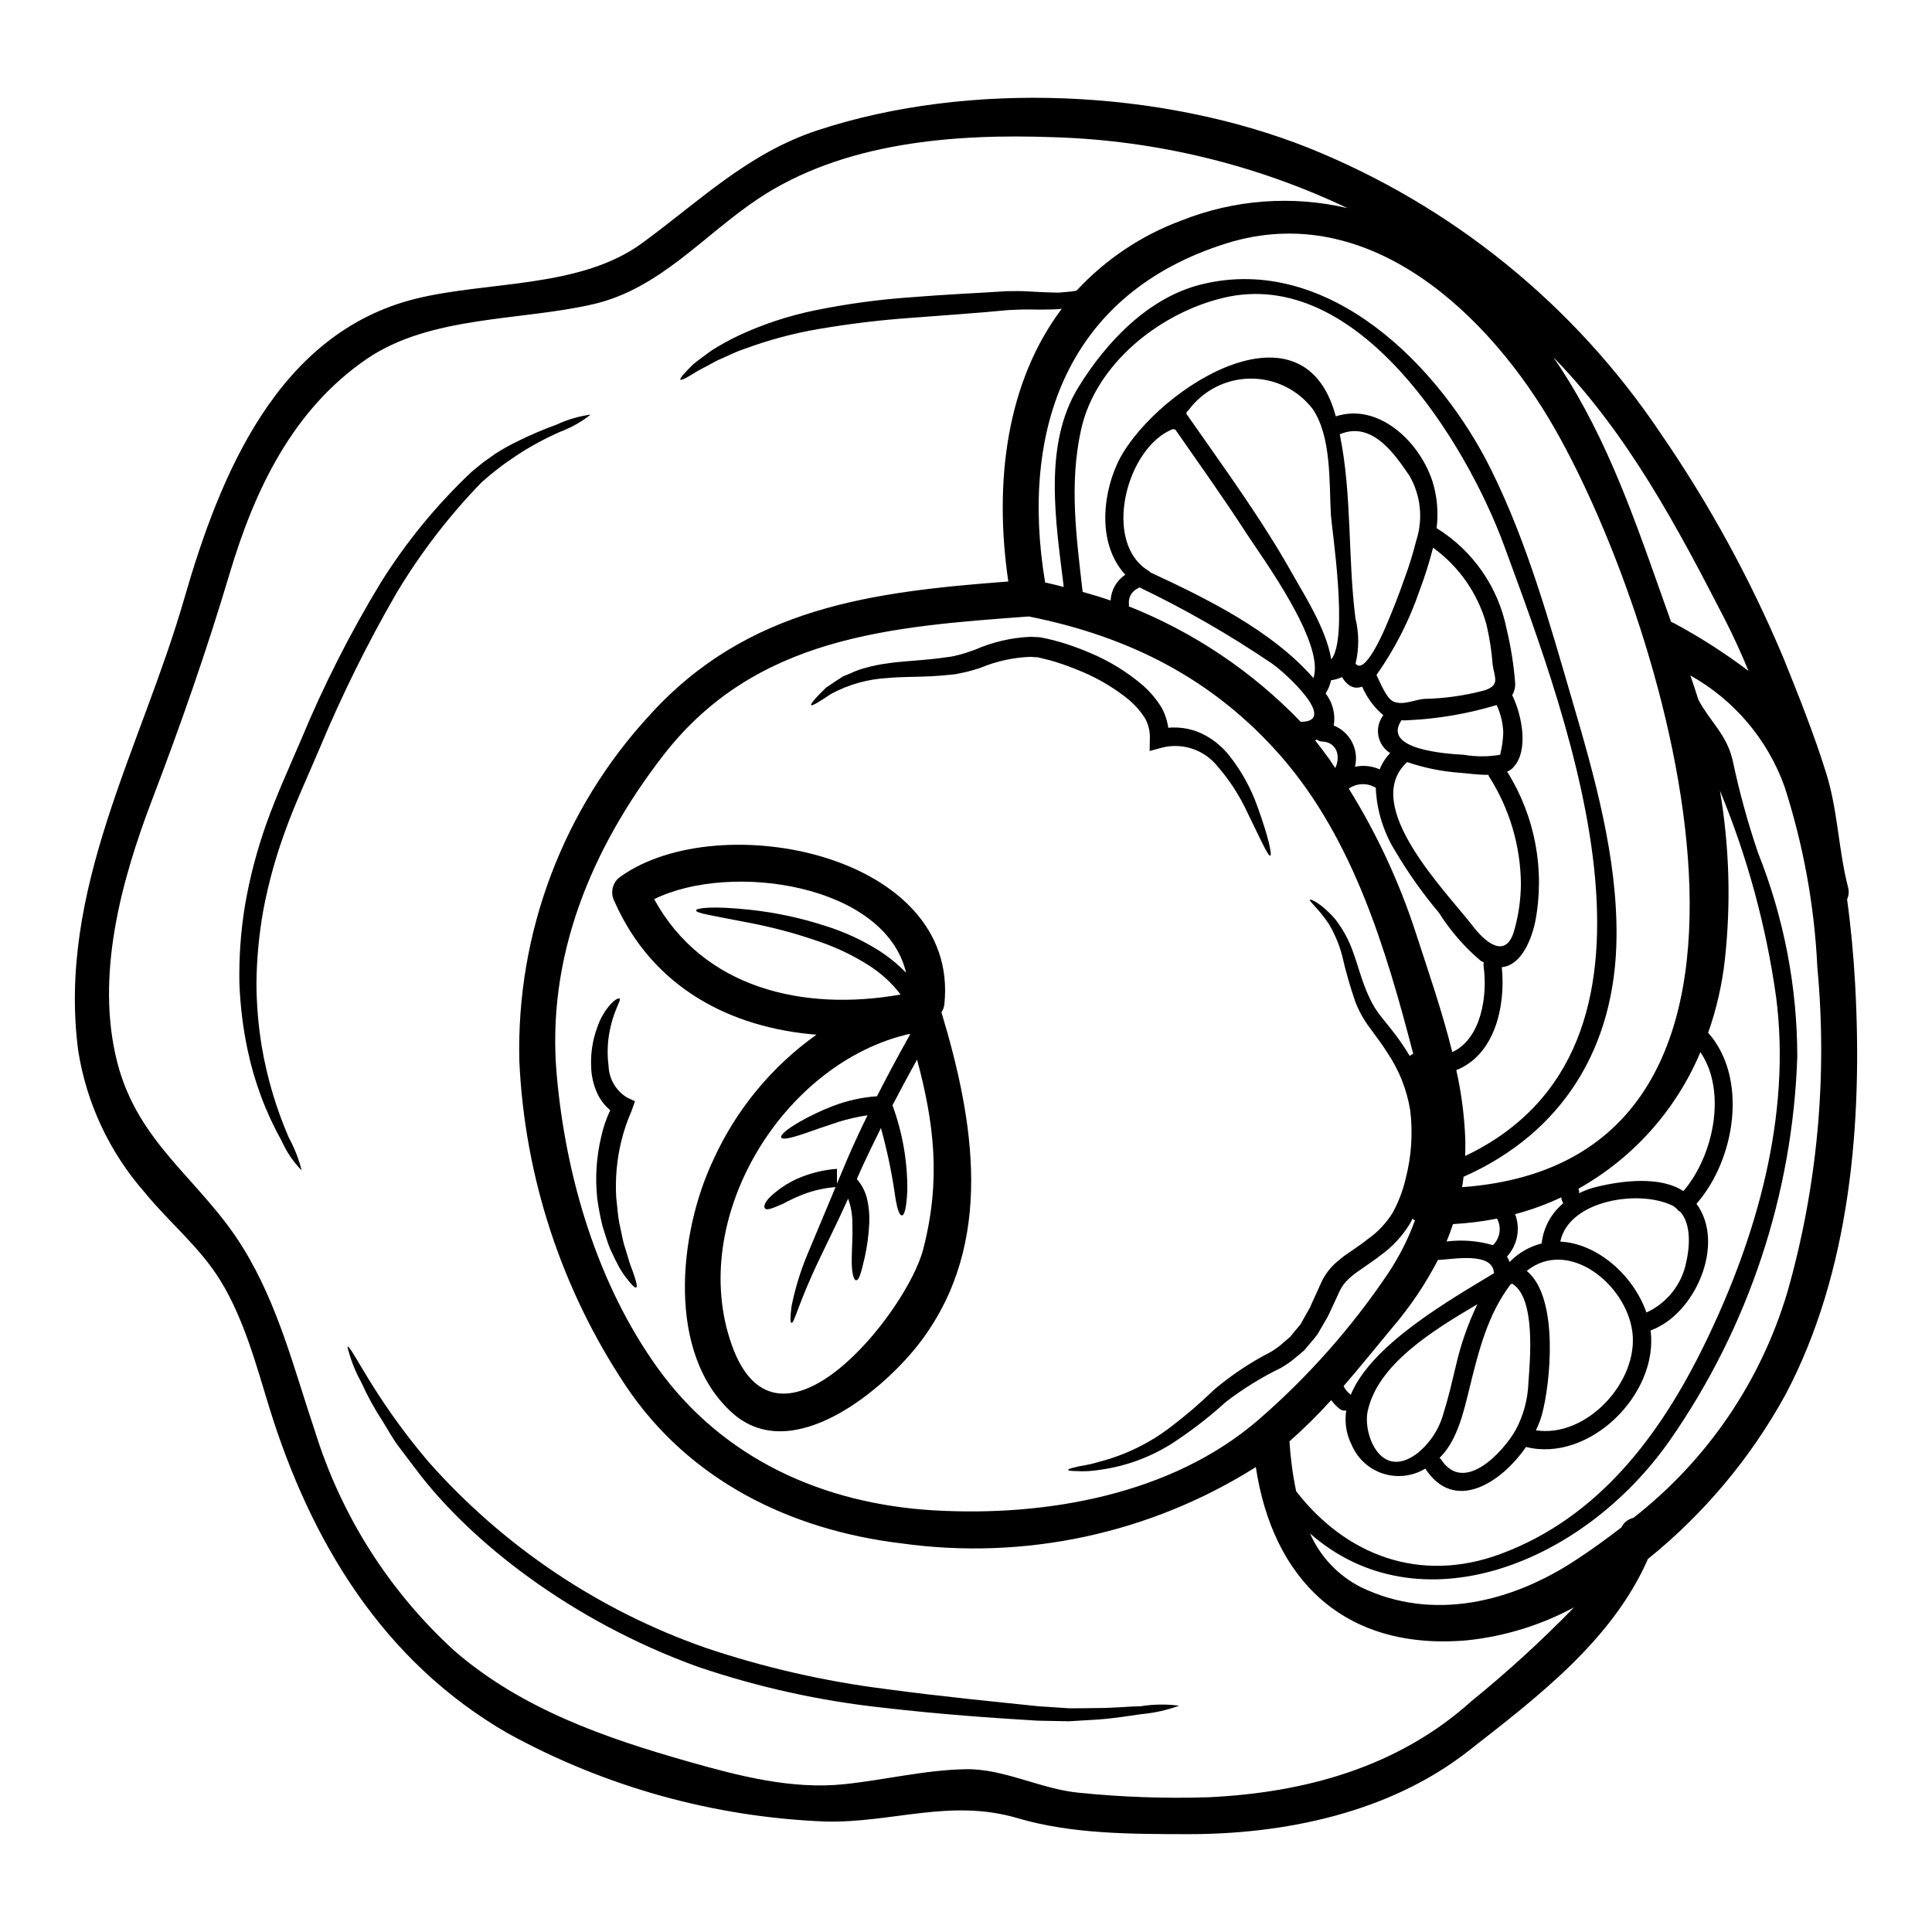 <?xml version="1.0" encoding="UTF-8"?>
<!-- Uploaded to: ICON Repo, www.iconrepo.com, Generator: ICON Repo Mixer Tools -->
<svg fill="#000000" width="800px" height="800px" version="1.1" viewBox="144 144 512 512" xmlns="http://www.w3.org/2000/svg">
 <g>
  <path d="m635.62 404.63c2.031 36.43-1.129 76.359-18.57 109.19-9.188 16.664-21.527 31.379-36.336 43.328-9.477 21.648-29.469 36.719-47.777 51.035-20.762 16.184-48.488 21.953-74.312 21.887-14.895-0.031-30.594 0-45.004-4.254-17.895-5.254-33.238 1.355-51.004 0.906v-0.004c-29.449-1.168-58.223-9.172-84.043-23.375-33.043-19.02-52.227-50.773-63.219-86.367-3.484-11.348-6.691-23.402-12.926-33.59-5.644-9.125-13.539-15.316-20.184-23.508l-0.004 0.004c-9.238-10.559-15.305-23.512-17.504-37.367-5.625-42.68 16.633-80.113 28.082-119.83 9.379-32.559 24.598-70.277 61.156-79.469 19.211-4.801 43.691-2.676 60.254-14.828 15.281-11.191 28.016-23.824 46.52-29.887 39.977-13.152 90.945-10.898 130.12 4.723v0.004c37.953 15.27 70.43 41.613 93.203 75.598 12.867 18.68 23.777 38.633 32.559 59.547 4.031 9.992 8.156 20.309 11.348 30.594 3.098 9.961 3.191 20.117 5.769 30.145 0.301 1.07 0.211 2.215-0.254 3.223 1.031 7.43 1.707 14.906 2.129 22.297zm-17.895 81.625c7.918-27.895 10.594-57.016 7.894-85.887-0.77-16.281-3.695-32.391-8.699-47.902-4.488-12.516-13.352-22.98-24.957-29.465 0.742 2.156 1.484 4.328 2.129 6.445 3.094 5.801 7.414 9.094 9.055 15.926 1.746 8.328 4 16.543 6.738 24.602 6.867 17.195 10.402 35.543 10.414 54.059-1.199 36.422-12.914 71.715-33.734 101.62-23.242 33.203-66.766 49.938-95.395 24.727 2.715 6.172 7.492 11.207 13.508 14.246 18.988 9.191 40.008 3.969 56.965-7.223 4.191-2.754 8.188-5.641 12.023-8.605l0.004 0.004c0.617-1.293 1.793-2.234 3.191-2.551 19.547-15.246 33.836-36.227 40.863-59.996zm-21.922 13.832c13.734-28.176 22.984-60.414 18.863-92.039l-0.004-0.004c-2.637-18.727-7.633-37.043-14.863-54.516 2.5 14.738 2.945 29.754 1.328 44.617-0.727 6.664-2.219 13.219-4.449 19.539 10.703 12.055 7.156 33.688-3.094 45.328 7.832 10.629-0.395 29.371-12.156 33.562 2.16 17.02-16.348 35.105-33.012 30.883-6.691 9.672-19.055 17.508-26.695 5.738l0.004-0.004c-3.356 2.047-7.438 2.531-11.18 1.332-3.746-1.199-6.785-3.969-8.328-7.586-1.438-2.82-1.945-6.027-1.445-9.152-0.543 0.129-1.117 0.023-1.574-0.293-0.922-0.691-1.738-1.516-2.418-2.449-3.473 3.852-7.164 7.5-11.055 10.926 0.266 4.445 0.855 8.867 1.77 13.223 12.832 16.602 32.465 24.727 54.316 16.57 25.879-9.641 42.258-31.531 53.992-55.68zm11.57-178.28c-1.871-4.547-3.902-9.027-6.156-13.445-12.594-24.5-25.727-49.227-45.102-69.215-0.129-0.129-0.254-0.227-0.395-0.359 1.387 1.969 2.707 4 3.965 6.062 12.383 20.184 19.285 42.008 27.18 63.965 0.191 0.062 0.395 0.16 0.613 0.254 6.953 3.719 13.605 7.981 19.895 12.734zm-17.266 137.85c7.961-9.219 11.641-26.434 4.516-36.816h-0.004c-6.441 15.316-17.809 28.043-32.301 36.172 0.086 0.254 0.141 0.52 0.16 0.785v0.418c1.539-0.766 3.16-1.348 4.832-1.738 6.535-1.559 16.66-2.883 22.797 1.18zm0.789 18.73c0.871-3.867 1.355-9.863-1.574-13.219l-0.004 0.004c-0.41-0.219-0.762-0.527-1.031-0.906-0.305-0.281-0.641-0.531-1-0.738-8.836-4.383-27.5-1.516-29.793 9.508 9.738 0.484 19.344 8.836 22.828 18.793h0.004c5.481-2.516 9.418-7.519 10.566-13.441zm-39.875 44.652c13.285 2.129 27.34-12.832 25.562-26.18-1.707-12.594-16.988-24.855-27.98-16.055 8.703 7.125 6.223 30.176 3.996 38.203-0.395 1.391-0.926 2.742-1.578 4.031zm9.672-193.3c5.902 20.074 11.898 41.363 11.703 62.512-0.254 29.402-14.379 52.004-40.539 63.609-0.098 0.934-0.227 1.871-0.395 2.754 97.219-7.062 54.84-147.97 24.602-200.95-17.121-30.012-49.102-60.961-86.949-49.199-42.211 13.172-54.914 49.281-48.145 89.902 1.645 0.355 3.285 0.746 4.934 1.18-2.062-17.055-5.547-37.527 3.832-52.84 7.352-11.992 18.57-23.918 32.785-27.371 33.457-8.156 63.062 21.539 76.73 49.324 9.527 19.262 15.43 40.477 21.441 61.074zm-2.418 133.15v-0.004c-0.277-0.484-0.465-1.02-0.547-1.574-3.922 1.859-8.004 3.348-12.203 4.449 1.457 3.859 0.621 8.207-2.16 11.254 0.266 0.441 0.492 0.906 0.676 1.383 0.02 0 0.035 0.016 0.035 0.031 2.316-2.383 5.25-4.082 8.477-4.898 0.449-4.156 2.504-7.977 5.723-10.645zm-14.863-114.38v-0.004c7.438 11.871 10.09 26.125 7.418 39.879-1.223 5.512-4.031 11.477-8.832 11.93 1.062 10.629-2 23.309-12.059 27.273h-0.004c1.363 6.07 2.16 12.258 2.387 18.477 0.035 1.449 0 2.902-0.031 4.285 60.289-28.758 28.113-113.38 10.234-161.97-10.027-27.16-38.754-74.117-74.473-65.414-16.668 4.031-33.688 17.379-37.559 34.914-3.191 14.414-1.223 28.531 0.418 42.977 2.516 0.707 5 1.449 7.414 2.285v0.004c0.137-2.769 1.586-5.305 3.898-6.832-7.125-7.738-6.254-20.246-2.223-29.242 8.211-18.277 49.09-46.07 58-12.734 11.09-3.609 21.922 6.32 25.531 16.961l0.004-0.004c1.312 4.09 1.715 8.414 1.18 12.672 9.641 5.965 16.367 15.668 18.57 26.789 1.129 4.703 1.883 9.492 2.254 14.316 0.059 1.102-0.215 2.199-0.785 3.148 2.609 5.348 4.516 14.926 0.129 19.309-0.422 0.418-0.922 0.75-1.473 0.977zm5.641 161.81c0.395-5.676 2.031-22.434-4.348-26.148-0.133 0.098-0.273 0.184-0.422 0.258-6.133 8.074-8.496 17.914-10.895 27.629-1.453 5.867-3.062 13.121-7.32 17.711l-0.578 0.578c0.137 0.121 0.27 0.254 0.391 0.395 6.125 9.477 16.602-2.191 19.73-7.676 2.125-3.926 3.305-8.289 3.441-12.75zm-1.996-132.09v-0.004c-0.094-10.082-3.019-19.934-8.445-28.434-0.074-0.141-0.129-0.293-0.16-0.449-2.754 0.035-5.676-0.418-7.578-0.547v-0.004c-4.758-0.336-9.449-1.289-13.961-2.836-12.57 11.477 10.445 34.402 17.441 43.523 3.352 4.352 8.801 8.863 10.961 1 1.125-3.988 1.711-8.109 1.742-12.254zm-5.512-34.203 0.004-0.004c0.492-1.941 0.773-3.93 0.836-5.93-0.109-2.508-0.703-4.969-1.738-7.254-7.637 2.305-15.531 3.66-23.504 4.031-0.578 0.047-1.16 0.047-1.742 0v0.031c-5.285 7.738 11.832 8.863 16.477 9.125v-0.004c3.199 0.551 6.469 0.551 9.668 0zm-1.742 129.79c1.766-1.848 2.141-4.621 0.934-6.871-3.852 0.754-7.75 1.238-11.672 1.453-0.516 1.547-1.094 3.094-1.707 4.609 4.148-0.52 8.355-0.184 12.367 0.988 0-0.051 0-0.117 0.078-0.18zm0.16 7.578c0-0.066-0.066-0.129-0.066-0.227-0.547-5.449-10.734-3.449-14.832-3.254l0.004-0.008c-3.336 6.43-7.398 12.453-12.109 17.957-4.223 5.094-8.477 10.352-12.898 15.477 0 0.02 0.02 0.035 0.035 0.031 0.355 0.77 0.887 1.441 1.547 1.969 0.129 0.094 0.191 0.191 0.324 0.289 5.484-13.379 26.422-25.211 38-32.238zm-2.582-154.43c4.16-1.387 2.754-3.223 2.191-6.769l0.004-0.004c-0.27-3.637-0.832-7.25-1.676-10.801-2.293-8.145-7.269-15.281-14.121-20.246-0.98 3.848-2.176 7.633-3.578 11.348-2.719 7.965-6.562 15.5-11.414 22.375 1 2.062 2.644 6.254 4.516 7.062 2.516 1.062 5.547-0.484 8.062-0.711 5.41-0.105 10.789-0.863 16.02-2.258zm-8.508 95.859c7.672-3.543 9.414-14.957 8.285-22.828-0.027-0.312-0.004-0.629 0.062-0.934-0.289-0.16-0.547-0.293-0.84-0.453h0.004c-4.309-3.66-8.035-7.953-11.059-12.734-4.293-5.098-8.152-10.543-11.539-16.281-3.164-5.074-4.953-10.887-5.191-16.863-0.047 0.004-0.094-0.008-0.129-0.031-2.199-1.281-4.941-1.168-7.027 0.293 7.5 12.066 13.496 25.004 17.859 38.523 3.258 10.016 6.93 20.621 9.574 31.309zm5 172.06c9.574-7.762 18.68-16.082 27.273-24.918-8.797 4.734-18.438 7.703-28.371 8.738-32.949 2.867-51.562-16.574-55.965-45.91-0.031 0-0.062 0.031-0.098 0.062h-0.004c-27.922 17.578-61.164 24.719-93.848 20.152-29.434-3.543-56.16-16.668-72.922-41.594-17.113-25.629-26.902-55.445-28.309-86.23-0.828-33.934 11.598-66.855 34.641-91.781 25.887-28.496 58.836-32.559 94.945-35.301-3.867-26.336-0.484-52.805 14.168-72.277l-0.707 0.094c-0.875 0.066-1.742 0.066-2.644 0.098-1.871 0.062-3.578 0.031-5.383 0-1.707-0.031-3.867 0.094-5.512 0.16-7.832 0.789-16.41 1.324-25.336 2.031h-0.004c-8.352 0.582-16.672 1.582-24.922 3-6.672 1.141-13.223 2.902-19.57 5.254-2.754 0.902-5.027 2.156-7.156 3.031-2 1.094-3.738 1.996-5.16 2.754-2.801 1.773-4.449 2.644-4.672 2.363-0.223-0.285 0.969-1.707 3.352-4.031 1.285-1.062 2.996-2.32 4.965-3.738 2.305-1.453 4.695-2.769 7.156-3.938 6.426-2.988 13.176-5.215 20.117-6.644 8.402-1.719 16.914-2.883 25.469-3.477 9.023-0.742 17.602-1.098 25.34-1.613 2.285-0.031 3.938-0.062 5.902 0.066 1.902 0.094 3.769 0.223 5.383 0.254 0.84 0 1.676 0.066 2.449 0.066 0.789-0.066 1.547-0.129 2.258-0.195h0.004c0.738-0.039 1.469-0.121 2.195-0.258 0.125-0.031 0.289-0.062 0.418-0.098h-0.004c7.711-8.332 17.289-14.719 27.945-18.633 13.938-5.512 29.227-6.633 43.816-3.223-24.352-11.574-50.844-17.969-77.793-18.785-26.305-0.969-55.773 1.254-78.371 16.312-14.562 9.707-26.016 23.855-43.719 27.945-19.246 4.449-43.07 2.965-59.965 14.473-19.68 13.445-29.789 34.785-36.395 56.965-6.125 20.539-12.961 40.043-20.57 59.996-8.156 21.395-15.055 46.605-9.188 69.492 5.578 21.793 22.277 31.207 33.301 49.102 9.348 15.148 13.508 32.043 19.117 48.742h0.004c6.938 22.336 19.711 42.41 36.996 58.16 17.73 15.316 39.719 22.984 61.996 29.309 13.25 3.769 27.371 7.445 41.297 5.965 10.801-1.129 21.473-3.805 32.336-3.965 10.027-0.129 19.957 5.379 29.984 6.254 11.34 1.148 22.746 1.543 34.141 1.18 25.609-1.215 50.207-7.953 69.617-25.395zm-4.062-88.867c1.281-5.656 3.195-11.148 5.703-16.375-12.281 7.219-26.465 16.086-29.078 28.402-1.254 5.93 3.453 18.602 13.316 10.992h-0.004c3.328-2.746 5.719-6.461 6.836-10.625 1.289-4.109 2.227-8.234 3.227-12.395zm-10.512-218.67c1.895-5.766 1.238-12.07-1.805-17.32-3.644-5.254-9.738-14.668-18.441-10.926 3.285 16.02 2.094 32.559 4.156 48.773 0.969 3.938 0.98 8.051 0.031 11.996 2.387 3.094 7.16-7.871 7.871-9.508 1.836-4.223 3.512-8.508 5.031-12.863v-0.004c1.242-3.32 2.293-6.711 3.156-10.148zm-0.324 180.09v-0.004c-0.238-0.125-0.457-0.289-0.641-0.484-0.195 0.422-0.395 0.84-0.613 1.223l-0.004 0.004c-2.019 3.34-4.695 6.238-7.871 8.512-1.449 1.18-3.027 2.16-4.449 3.191l-2.16 1.516c-0.578 0.484-1.223 0.934-1.738 1.449-1.062 0.945-1.918 2.098-2.516 3.387-0.707 1.516-1.418 3.062-2.094 4.547l-0.547 1.18-0.293 0.582-0.227 0.484-0.156 0.254-1.258 2.16-1.254 2.16c-0.516 0.707-1.18 1.449-1.742 2.156l-1.801 2.129-2 1.676-0.008 0.004c-1.273 1.113-2.656 2.094-4.129 2.934-5.172 2.512-10.074 5.543-14.633 9.051-3.871 3.523-7.984 6.766-12.316 9.703-6.281 4.422-13.535 7.262-21.148 8.285-2.035 0.336-4.102 0.445-6.16 0.324-1.418-0.031-2.156-0.129-2.156-0.324 0-0.191 0.707-0.449 2.062-0.738 1.324-0.395 3.352-0.516 5.832-1.324 7.039-1.754 13.637-4.949 19.379-9.379 4.012-3.043 7.836-6.328 11.445-9.84 4.613-3.891 9.652-7.242 15.023-9.992 1.25-0.762 2.426-1.633 3.512-2.609l1.645-1.422 1.324-1.641c0.453-0.551 0.902-1.031 1.355-1.613l1.223-2.191 1.223-2.16 0.098-0.191 0.031-0.031 0.066-0.16 0.223-0.547 0.516-1.129c0.707-1.574 1.453-3.148 2.16-4.769l0.004-0.008c0.875-1.859 2.102-3.535 3.609-4.934 0.789-0.742 1.547-1.289 2.32-1.938l2.191-1.516c1.449-1.031 2.902-1.969 4.223-3.062l0.004 0.004c2.629-1.855 4.856-4.227 6.547-6.965 1.535-2.809 2.684-5.812 3.414-8.93 1.559-5.949 1.977-12.145 1.223-18.246-0.895-5.477-2.973-10.691-6.09-15.281-1.355-2.223-3.148-4.484-4.547-6.445-1.598-2.113-2.898-4.438-3.871-6.902-1.402-4.059-2.586-8.191-3.539-12.379-0.793-2.969-1.996-5.812-3.578-8.445-2.805-4.16-5.285-5.969-4.934-6.32 0.129-0.223 2.965 0.871 6.641 5.094v-0.004c2.055 2.633 3.668 5.586 4.769 8.738 1.324 3.578 2.32 7.769 4.191 11.809 0.926 2.094 2.144 4.047 3.613 5.801 1.672 2.129 3.316 4.031 4.965 6.445 0.789 1.129 1.547 2.32 2.285 3.543v0.004c0.25-0.266 0.562-0.461 0.906-0.578-7.191-27.609-15.832-56.734-34.883-78.68-18.086-20.758-40.539-31.949-66.992-37.234-36.879 2.707-72.473 5.285-96.879 36.816-19.055 24.664-31.094 53.449-28.211 84.883 2.418 27.016 10.77 55.258 26.727 77.469 17.32 24.086 43.879 36.016 73.246 37.723 29.5 1.707 62.902-4.062 85.949-23.984h0.004c13.113-11.359 24.668-24.402 34.363-38.797 2.926-4.379 5.316-9.094 7.125-14.043zm-9.348-119.54c0.637-1.609 1.582-3.078 2.773-4.332-1.645-1.027-2.777-2.703-3.125-4.609-0.344-1.91 0.137-3.875 1.32-5.414-2.438-2.055-4.356-4.648-5.609-7.578-1.906 0.707-3.707 0.129-5.352-2.516h-0.004c-0.922 0.41-1.898 0.691-2.898 0.84-0.258 1.238-0.738 2.418-1.422 3.484 1.867 2.414 2.652 5.496 2.16 8.508 4.336 1.734 6.731 6.398 5.609 10.93 2.199-0.48 4.496-0.238 6.547 0.688zm-11.766-0.355c1.449-2.969 0.516-6.867-3.484-7.031-0.492-0.004-0.969-0.172-1.352-0.48-0.18 0.035-0.352 0.09-0.516 0.16 1.254 1.574 2.484 3.223 3.707 4.898 0.547 0.809 1.094 1.648 1.645 2.453zm-1.066-28.793c4.644-5.578 0.129-34.637-0.094-38.297-0.484-8.641 0.191-20.699-4.836-28.078h-0.004c-3.938-5.125-10.059-8.102-16.52-8.039-6.465 0.066-12.523 3.16-16.363 8.359-0.133 0.176-0.297 0.328-0.48 0.449l-0.098 0.582c0.062 0.062 0.129 0.062 0.16 0.16 9.609 13.797 19.602 27.371 27.855 42.035 2.836 5.133 9.055 14.609 10.379 22.828zm-4.723 4.938c3.191-9.254-13.895-32.371-17.664-38.203-6.062-9.383-12.543-18.445-18.926-27.629v-0.004c-0.203-0.02-0.398-0.074-0.582-0.16-12.379 4.723-18.988 30.145-6.445 37.625 0.16 0.094 0.223 0.223 0.355 0.355 14.91 6.93 32.219 15.379 43.246 28.016zm-3.352 11.602c10.191 0-4.328-13.219-7.641-15.441-11.18-7.598-22.918-14.344-35.109-20.18-0.027 0.027-0.062 0.039-0.098 0.031-0.082 0.074-0.168 0.137-0.258 0.195-1.707 0.742-2.703 2.543-2.418 4.383 0.031 0.191-0.031 0.191-0.098 0.395 17.215 6.832 32.766 17.27 45.602 30.617z"/>
  <path d="m477.26 357.82c2.902 7.961 3.867 12.734 3.387 12.926-0.582 0.262-2.582-4.285-6.191-11.672-2.031-4.34-4.656-8.375-7.801-11.992-1.73-2.16-4.047-3.777-6.672-4.652s-5.449-0.973-8.129-0.277l-3.191 0.871 0.066-3.543v-0.004c0.031-1.816-0.426-3.609-1.324-5.191-1.145-1.801-2.559-3.418-4.191-4.801-3.754-3.051-7.922-5.559-12.379-7.445-2.363-0.969-4.723-1.902-7.062-2.613-1.18-0.355-2.223-0.641-3.481-0.934l-0.938-0.223-0.453-0.098h-0.254l-1.613-0.098 0.004-0.004c-4.504 0.172-8.941 1.145-13.105 2.867-1.098 0.395-2.32 0.711-3.484 1.035-1.16 0.324-2.223 0.449-3.316 0.707-2.516 0.254-4.484 0.449-6.609 0.547-4.16 0.191-7.965 0.129-11.285 0.453-5.231 0.277-10.34 1.707-14.957 4.188-3.223 2.16-5.094 3.289-5.316 3-0.223-0.293 1.16-1.969 3.996-4.676 0.84-0.547 1.773-1.18 2.836-1.902 0.516-0.324 1.066-0.707 1.645-1.062 0.613-0.262 1.254-0.516 1.934-0.789 1.402-0.672 2.871-1.191 4.387-1.547 1.648-0.469 3.328-0.812 5.031-1.031 3.578-0.582 7.383-0.707 11.414-1.129 1.934-0.16 4.156-0.484 5.965-0.738 1.031-0.262 2.191-0.453 3.148-0.789 0.957-0.336 1.902-0.578 2.996-1h-0.004c4.688-2.059 9.715-3.231 14.832-3.445l2.129 0.098c0.238 0.016 0.473 0.047 0.707 0.094l0.484 0.098 0.934 0.191c1.18 0.254 2.676 0.645 3.938 1.031v0.004c2.609 0.785 5.168 1.723 7.672 2.805 4.969 2.09 9.59 4.926 13.699 8.41 2.07 1.793 3.84 3.902 5.246 6.246 0.84 1.602 1.395 3.332 1.645 5.117 2.836-0.25 5.691 0.191 8.316 1.289 3.102 1.371 5.816 3.488 7.902 6.16 3.207 4.066 5.723 8.633 7.445 13.52z"/>
  <path d="m446.38 596.16c3.34-0.531 6.742-0.574 10.094-0.129-3.18 1.16-6.496 1.91-9.867 2.223-3.254 0.422-7.156 1.129-11.832 1.453-2.363 0.125-4.867 0.289-7.512 0.449-2.613-0.031-5.383-0.094-8.285-0.16-11.77-0.707-25.406-1.641-40.785-3.418-16.77-1.793-33.289-5.438-49.258-10.863-33.754-12.203-60.223-33.207-74.391-51.902-1.773-2.32-3.484-4.578-5.062-6.691-1.578-2.113-2.754-4.383-4-6.348l0.004-0.004c-2.191-3.32-4.109-6.812-5.742-10.445-1.645-2.957-2.879-6.125-3.672-9.414 0.996-0.609 6.641 13.023 21.434 30.434h0.004c19.852 22.438 45.121 39.414 73.395 49.316 15.574 5.246 31.633 8.918 47.938 10.965 15.055 2.031 28.953 3.352 40.301 4.547 2.902 0.191 5.672 0.395 8.266 0.547 2.578 0 4.996-0.031 7.25-0.062 4.5-0.012 8.5-0.434 11.723-0.496z"/>
  <path d="m308.56 376.23c26.047-18.477 89.719-5.934 85.723 33.75-0.062 0.816-0.336 1.605-0.789 2.289 8.609 28.594 14.219 61.008-5.449 87.172-9.254 12.352-33.852 33.402-49.941 19.023-17.609-15.699-14.234-47.617-5.172-66.863 6.023-13.367 15.488-24.895 27.434-33.398-22.695-1.805-43.426-12.379-53.531-35.332v-0.004c-1.238-2.324-0.488-5.211 1.727-6.637zm80.109 98.793c4.773-18.441 2.836-33.527-1.641-50.227-2.363 4.254-4.516 8.285-6.516 12.121 2.66 7.211 3.992 14.848 3.938 22.535-0.223 4.836-0.789 6.641-1.449 6.641s-1.355-1.77-1.969-6.414v-0.004c-0.852-5.644-2.047-11.23-3.578-16.73-1.805 3.613-3.449 7.062-4.934 10.234-0.484 1.133-0.969 2.227-1.453 3.285h0.004c1.223 1.406 2.117 3.07 2.613 4.867 0.562 2.254 0.789 4.582 0.676 6.902-0.145 3.059-0.555 6.102-1.223 9.09-1 4.352-1.516 5.93-2.227 5.965-0.641 0.031-1.32-1.84-1.18-6.348 0.035-2.258 0.262-5.191 0.16-8.738h-0.004c0.02-2.234-0.363-4.449-1.125-6.547-0.875 1.871-1.676 3.676-2.484 5.383-1.938 4.031-3.609 7.512-5.094 10.574-5.769 12.055-6.644 17.086-7.445 16.957-0.324-0.062-0.355-1.387 0.031-4.418v0.004c0.965-4.773 2.402-9.438 4.285-13.93 1.969-4.723 4.418-10.539 7.383-17.633h0.004c-2.914 0.227-5.777 0.867-8.512 1.902-1.832 0.707-3.617 1.535-5.344 2.481-3.094 1.355-4.383 1.84-4.867 1.254-0.395-0.449-0.191-1.934 2.676-4.191 1.789-1.488 3.777-2.723 5.902-3.672 3.328-1.461 6.883-2.344 10.508-2.613v3.938c0.84-2.031 1.707-4.094 2.644-6.297 1.574-3.707 3.418-7.641 5.449-11.832v-0.004c-2.629 0.395-5.227 0.988-7.769 1.777-3.609 1.18-6.414 2.191-8.578 2.934-4.383 1.516-6.254 1.773-6.512 1.18-0.254-0.594 1-1.934 5.094-4.285l0.004-0.004c2.746-1.547 5.602-2.894 8.543-4.031 3.758-1.449 7.715-2.332 11.734-2.613 2.578-5.094 5.492-10.531 8.738-16.312-0.031-0.066-0.031-0.129-0.066-0.223-33.586 7.57-59.086 49.062-47.129 82.527 12.152 34.074 46.391-8.738 50.711-25.469zm-12.25-79.422c2.816 1.734 5.406 3.812 7.707 6.191-5.547-23.469-46.445-29.52-66.766-19.508 12.926 23.617 39.523 29.855 65.312 25.277-2.418-3.172-5.402-5.867-8.801-7.957-3.887-2.441-8.039-4.43-12.379-5.934-6.285-2.219-12.734-3.953-19.285-5.191-9.93-1.934-13.801-2.484-13.738-3.223 0.035-0.582 3.969-1.258 14.254-0.16 6.879 0.734 13.664 2.195 20.242 4.352 4.719 1.492 9.238 3.559 13.453 6.152z"/>
  <path d="m312 481.84c0.676 1.969 0.934 3.148 0.613 3.352-0.32 0.203-1.16-0.609-2.484-2.32h0.004c-0.812-1.023-1.535-2.113-2.164-3.254-0.707-1.355-1.484-2.902-2.285-4.672-0.742-1.773-1.289-3.805-2-5.969-0.586-2.359-1.047-4.746-1.383-7.156-0.629-5.594-0.266-11.258 1.062-16.73 0.52-2.371 1.312-4.676 2.359-6.867-1.492-1.242-2.684-2.809-3.484-4.578-0.957-2.133-1.492-4.434-1.574-6.769-0.184-3.644 0.375-7.285 1.648-10.703 0.766-2.297 2.008-4.402 3.641-6.191 1.18-1.223 2-1.516 2.223-1.355 0.324 0.227-0.191 1.062-0.738 2.453h-0.004c-0.816 1.941-1.434 3.961-1.836 6.027-0.625 3.078-0.73 6.238-0.324 9.352 0.109 3.434 1.941 6.582 4.871 8.379l2.125 1-0.902 2.578c-1.137 2.57-2.043 5.234-2.707 7.965-1.195 4.902-1.652 9.953-1.355 14.988 0.293 2.32 0.395 4.578 0.789 6.644 0.484 2.031 0.789 3.965 1.254 5.703 0.547 1.707 1 3.258 1.418 4.644s0.945 2.516 1.234 3.481z"/>
  <path d="m300.53 253.88c-2.465 1.934-5.219 3.481-8.156 4.578-7.606 3.352-14.637 7.887-20.824 13.441-8.59 8.859-16.129 18.684-22.473 29.27-7.633 13.207-14.414 26.891-20.293 40.969-3.191 7.543-6.578 14.797-9.125 21.855h0.004c-2.519 6.816-4.469 13.828-5.836 20.969-1.168 6.449-1.793 12.984-1.867 19.535 0.023 5.727 0.508 11.441 1.449 17.086 1.418 8.219 3.809 16.238 7.125 23.891 1.496 2.75 2.641 5.672 3.418 8.707-2.207-2.258-3.996-4.891-5.285-7.773-4.203-7.527-7.25-15.645-9.031-24.082-1.242-5.848-1.973-11.789-2.191-17.766-0.133-6.852 0.355-13.699 1.453-20.465 1.273-7.461 3.195-14.797 5.738-21.926 2.644-7.445 5.965-14.699 9.188-22.211 5.938-14.309 12.953-28.145 20.984-41.395 6.762-10.855 14.902-20.793 24.215-29.562 1.031-0.84 2.031-1.676 3.031-2.484 1.094-0.789 2.156-1.516 3.188-2.254 1.969-1.27 4.016-2.414 6.129-3.418 3.301-1.633 6.691-3.078 10.156-4.328 2.848-1.332 5.887-2.223 9.004-2.637z"/>
 </g>
</svg>